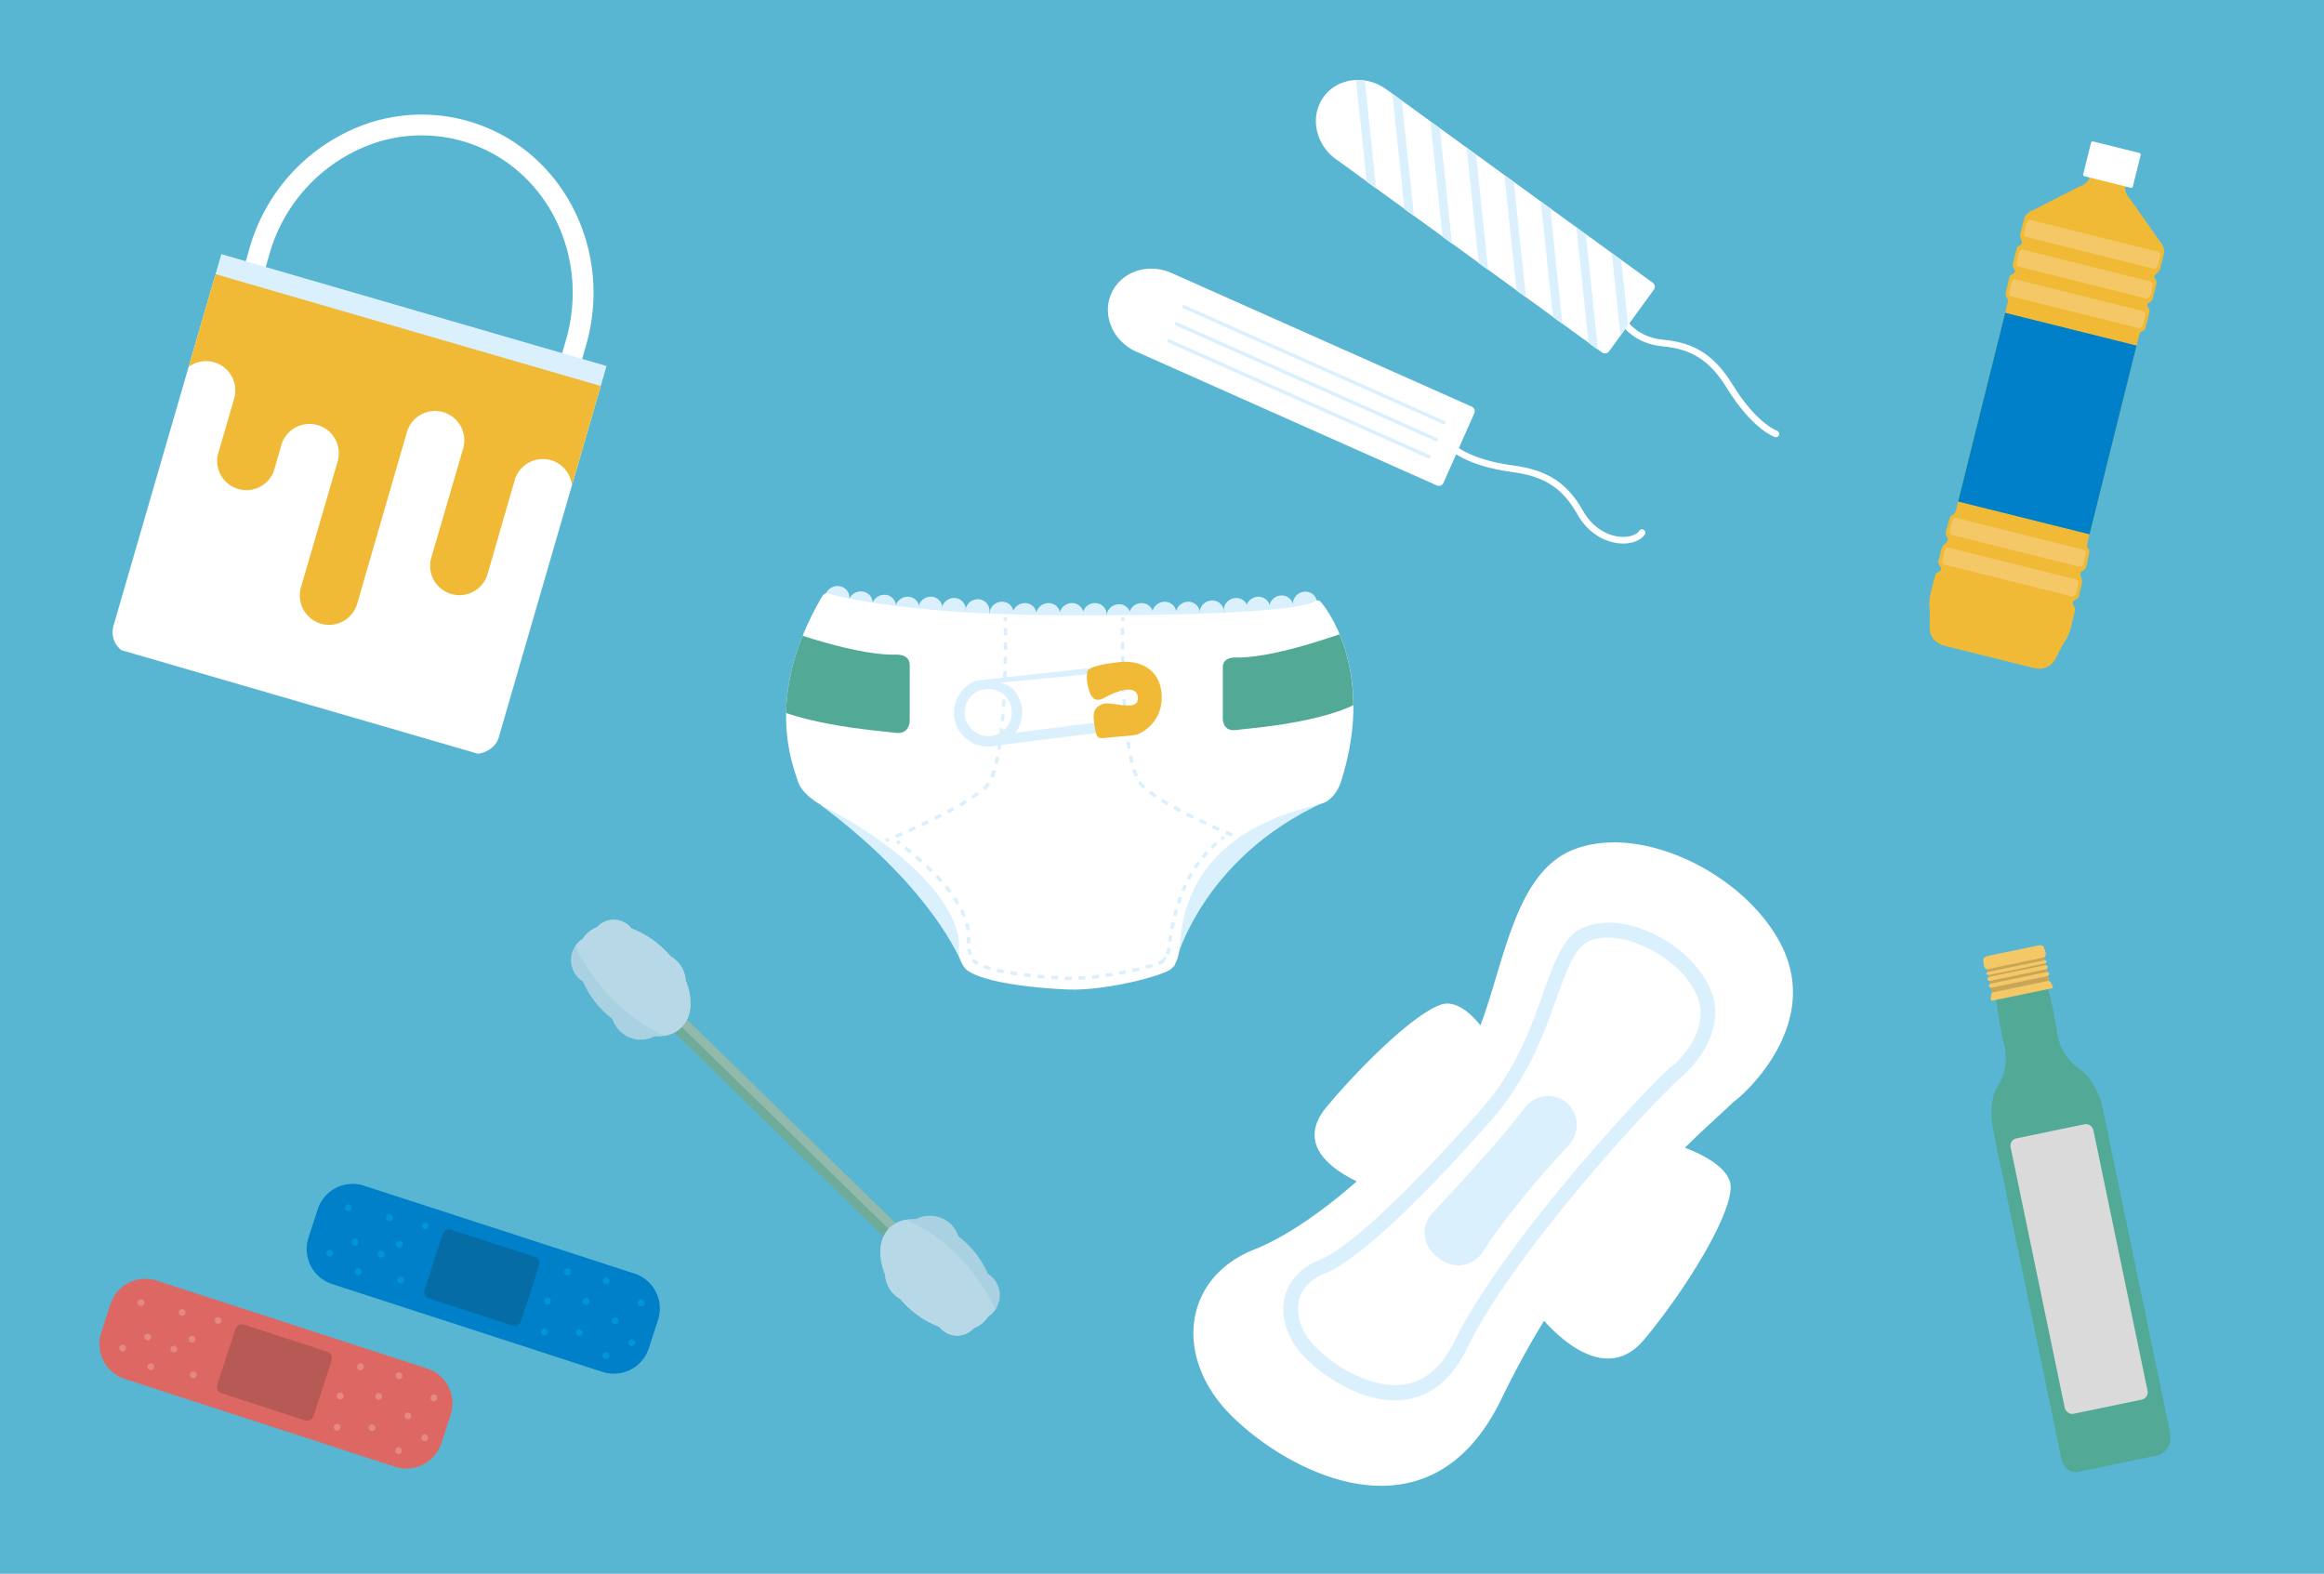<svg xmlns="http://www.w3.org/2000/svg" xmlns:xlink="http://www.w3.org/1999/xlink" viewBox="0 0 960 650"><defs><style>.cls-1,.cls-11,.cls-12,.cls-14,.cls-33,.cls-34,.cls-35,.cls-36,.cls-37,.cls-38,.cls-39,.cls-40,.cls-41,.cls-42,.cls-5,.cls-9{fill:none;}.cls-2{isolation:isolate;}.cls-3{fill:#58b6d2;}.cls-4{clip-path:url(#clip-path);}.cls-12,.cls-5{stroke:#fff;}.cls-11,.cls-12,.cls-14,.cls-5{stroke-linejoin:round;}.cls-5,.cls-9{stroke-width:8.59px;}.cls-6{fill:#fff;}.cls-7{clip-path:url(#clip-path-2);}.cls-8{fill:#f1ba36;}.cls-11,.cls-14,.cls-33,.cls-34,.cls-35,.cls-36,.cls-37,.cls-38,.cls-39,.cls-40,.cls-41,.cls-42,.cls-9{stroke:#dbf0fd;}.cls-10{clip-path:url(#clip-path-4);}.cls-11,.cls-12,.cls-14{stroke-linecap:round;}.cls-11,.cls-33,.cls-34,.cls-35,.cls-36,.cls-37,.cls-38,.cls-39,.cls-40,.cls-41,.cls-42{stroke-width:1.43px;}.cls-12{stroke-width:2.75px;}.cls-13{clip-path:url(#clip-path-6);}.cls-14{stroke-width:3.58px;}.cls-15{clip-path:url(#clip-path-7);}.cls-16{fill:#dd6863;}.cls-17{fill:#e4897f;}.cls-18{opacity:0.2;}.cls-19{clip-path:url(#clip-path-9);}.cls-20{fill:#1d1d1b;}.cls-21{fill:#0080c9;}.cls-22{fill:#0096d5;}.cls-23{clip-path:url(#clip-path-10);}.cls-24{fill:#6eab99;}.cls-25{fill:#91baad;}.cls-26{clip-path:url(#clip-path-11);}.cls-27{fill:#a9d1e2;}.cls-28{fill:#b7d9e7;}.cls-29{clip-path:url(#clip-path-12);}.cls-30{fill:#dbf0fd;}.cls-31{clip-path:url(#clip-path-13);}.cls-32{fill:#52aa96;}.cls-33,.cls-34,.cls-35,.cls-36,.cls-37,.cls-38,.cls-39,.cls-40,.cls-41,.cls-42{stroke-miterlimit:10;}.cls-33{stroke-dasharray:2.71 2.71;}.cls-34{stroke-dasharray:2.63 2.63;}.cls-35{stroke-dasharray:2.82 2.82;}.cls-36{stroke-dasharray:2.83 2.83;}.cls-37{stroke-dasharray:2.34 2.34;}.cls-38{stroke-dasharray:2.91 2.91;}.cls-40{stroke-dasharray:2.96 2.96;}.cls-41{stroke-dasharray:2.96 2.96;}.cls-42{stroke-dasharray:2.94 2.94;}.cls-43{clip-path:url(#clip-path-15);}.cls-44{clip-path:url(#clip-path-16);}.cls-45{mix-blend-mode:multiply;}.cls-46{clip-path:url(#clip-path-17);}.cls-47{fill:#dadada;}.cls-48{fill:#f4c866;}.cls-49{clip-path:url(#clip-path-18);}.cls-50{clip-path:url(#clip-path-19);}.cls-51{clip-path:url(#clip-path-20);}.cls-52{clip-path:url(#clip-path-21);}.cls-53{clip-path:url(#clip-path-22);}.cls-54{clip-path:url(#clip-path-23);}.cls-55{clip-path:url(#clip-path-24);}</style><clipPath id="clip-path"><rect class="cls-1" x="33.92" y="87.19" width="249.79" height="165.7" transform="translate(-48.77 275.15) rotate(-73.81)"/></clipPath><clipPath id="clip-path-2"><path class="cls-1" d="M100.45,108a9.52,9.52,0,0,0-11.78,6.48L46.88,258.43a9.52,9.52,0,0,0,3.22,10.11l147.77,42.9a9.48,9.48,0,0,0,8.13-6.8l41.8-143.95a9.52,9.52,0,0,0-6.48-11.78Z"/></clipPath><clipPath id="clip-path-4"><rect class="cls-1" x="457.58" y="33.03" width="277.37" height="191.48"/></clipPath><clipPath id="clip-path-6"><path class="cls-1" d="M572.91,37.08h0m0,0h0m0,0h0m0,0h0m0,0h0m0,0h0m0,0h0m0,0h0m-12.09-4a17.35,17.35,0,0,0-14.17,7c-5.78,8-3.48,19.47,5.12,25.73.11.06.33.21.5.32l109.41,79.5a2.06,2.06,0,0,0,2.88-.46l18.51-25.48a2,2,0,0,0-.45-2.87l-108-78.5c-.92-.66-1.67-1.2-1.68-1.19s0,0,0,0l-.16-.13A20.16,20.16,0,0,0,560.88,33Z"/></clipPath><clipPath id="clip-path-7"><rect class="cls-1" x="41.05" y="488.98" width="231.49" height="117.59"/></clipPath><clipPath id="clip-path-9"><rect class="cls-1" x="82.54" y="539.51" width="63.04" height="50.69"/></clipPath><clipPath id="clip-path-10"><rect class="cls-1" x="168.18" y="500.31" width="63.04" height="50.69"/></clipPath><clipPath id="clip-path-11"><rect class="cls-1" x="235.9" y="379.88" width="177.11" height="171.8"/></clipPath><clipPath id="clip-path-12"><rect class="cls-1" x="324.71" y="242.04" width="234.34" height="166.69"/></clipPath><clipPath id="clip-path-13"><path class="cls-1" d="M339.22,247c-11.32,19.55-14.5,36.13-14.51,48.88V296c0,13.78,3.73,23.05,4.84,26.67,2.15,7,13.42,11.81,13.42,11.81,45.63,24.7,53.69,48.43,53.15,55.94s3.22,10.2,3.22,10.2c9.13,7,41.87,8.06,41.87,8.06.64,0,1.28,0,1.93,0h.23c15.37,0,35.62-5.52,39.72-8.09,4.29-2.68,4.29-11.27,4.29-11.27,3.76-49.92,55.3-55.4,60.13-58.09s6.44-8.59,6.44-8.59c15-47.24-8-73.58-8-73.58-1.43-2.14-2.86-.71-2.86-.71-11.81,6.44-101.34,5.73-101.34,5.73-71.9,0-100.09-9.15-100.09-9.15h-.16c-1.35,0-2.32,2-2.32,2"/></clipPath><clipPath id="clip-path-15"><rect class="cls-1" x="492.98" y="347.94" width="247.65" height="265.74"/></clipPath><clipPath id="clip-path-16"><rect class="cls-1" x="724.14" y="400.13" width="165.7" height="220.73" transform="translate(-86.98 174.85) rotate(-11.74)"/></clipPath><clipPath id="clip-path-17"><rect class="cls-1" x="834.48" y="461.11" width="47.8" height="121.9" transform="translate(-88.26 185.54) rotate(-11.74)"/></clipPath><clipPath id="clip-path-18"><path class="cls-1" d="M821.34,394.79c-2.41.5-2.16,1.71-2.16,1.71l.18,1.71c.26,2.12,1.46,2.14,1.46,2.14l.25,1.21c-1.53.74.25,1.2.25,1.2l.17.81c-1.45,1.14.33,1.61.33,1.61l.25,1.2c-1.44,1.14.33,1.61.33,1.61l.42,2a4.3,4.3,0,0,0-.3,3.36l0,.06h0L848,408.13h0l0,0a4.26,4.26,0,0,0-1.61-3l-.42-2s1.44-1.14-.33-1.61l-.25-1.2s1.44-1.14-.34-1.61l-.17-.8s1.45-1.14-.25-1.21l-.25-1.2s1.1-.5.49-2.55l-.52-1.64s-.25-1.21-2.66-.71Z"/></clipPath><clipPath id="clip-path-19"><rect class="cls-1" x="813.47" y="392.85" width="38.3" height="6.91" transform="translate(-63.21 177.67) rotate(-11.74)"/></clipPath><clipPath id="clip-path-20"><rect class="cls-1" x="813.94" y="395.3" width="38.3" height="6.49" transform="matrix(0.98, -0.2, 0.2, 0.98, -63.66, 177.81)"/></clipPath><clipPath id="clip-path-21"><rect class="cls-1" x="814.48" y="397.7" width="38.3" height="6.91" transform="translate(-64.18 177.98) rotate(-11.74)"/></clipPath><clipPath id="clip-path-22"><rect class="cls-1" x="815.15" y="400.5" width="38.3" height="7.74" transform="translate(-64.82 178.18) rotate(-11.74)"/></clipPath><clipPath id="clip-path-23"><rect class="cls-1" x="783.63" y="96.64" width="220.73" height="165.7" transform="translate(503.59 1003.53) rotate(-76)"/></clipPath><clipPath id="clip-path-24"><path class="cls-1" d="M871.47,71.57,864,69.72l-1.1,4.38A6.22,6.22,0,0,1,860,76.61c-2.08.88-19.7,10-19.7,10s-3.5,1-4.27,4l-1.52,6.14a2.21,2.21,0,0,0,.11,1.42l.54,1.53s.22,1-.32,1.32l-1.1.65s-.54.33-.87,1.65l-1.31,5.25s-.33,1.32,0,1.86l.66,1.1s.76.65-.88,1.64a2,2,0,0,0-1.31,1.53l-1.09,4.38-.44,1.76a2.21,2.21,0,0,0,.11,1.42l.66,1.09a2,2,0,0,1,.11,1.43L825,142.33l-3.38,13.57L817.35,173l-4.48,18-3.6,14.46L808,210.65s-.44,1.75-1.42,2c0,0-.88-.22-1.64,2.85s-1.64,4.71-1,5.8l.65,1.1s.33,1-1,2.08c0,0-1.31.6-2,3.69a21.64,21.64,0,0,1-.87,3.51s-.44.36.22,1.45l.66,1.09a1.27,1.27,0,0,1-.44,1.76l-1.1.65s-.43-.11-1.09,2.52l-1.53,6.13a17.53,17.53,0,0,0-.43,5.48c.33,2.41,0,7.44.11,8.86s.45,5.7,6.58,7.23l18,4.47,17.95,4.48c6.13,1.53,8.43-2.09,9.2-3.29s2.84-5.81,4.26-7.78a17.53,17.53,0,0,0,2.19-5l1.53-6.14c.65-2.62.21-2.73.21-2.73l-.66-1.1a1.26,1.26,0,0,1,.44-1.75l1.1-.66c1.09-.65.87-1.17.87-1.17a22,22,0,0,1,.87-3.51c.88-3,0-4.19,0-4.19-.66-1.56.11-2.3.11-2.3l1.09-.65c1.1-.66,1.1-2.52,1.86-5.59s-.11-3.28-.11-3.28c-.77-.66-.33-2.41-.33-2.41l1.31-5.26,3.6-14.45,4.48-18,4.26-17.08,3.38-13.58,4.37-17.52a2,2,0,0,1,.76-1.2l1.1-.66a2.19,2.19,0,0,0,.76-1.2l.44-1.75,1.09-4.38a1.94,1.94,0,0,0-.44-2c-1-1.65,0-1.87,0-1.87l1.1-.65c.54-.33.87-1.65.87-1.65l1.31-5.25a2.61,2.61,0,0,0,0-1.86l-.66-1.1c-.33-.54.33-1.31.33-1.31l1.2-1.1a2.23,2.23,0,0,0,.77-1.2l1.53-6.13c.76-3.07-1.87-5.59-1.87-5.59s-11.28-16.3-12.71-18a6.28,6.28,0,0,1-1.42-3.61l1.09-4.38Z"/></clipPath></defs><g class="cls-2"><g id="Layer_1" data-name="Layer 1"><rect class="cls-3" width="960" height="650"/><g class="cls-4"><path class="cls-5" d="M227.54,177.37l10.35-35.64c11-37.85-9.36-77-45.45-87.51a65.6,65.6,0,0,0-40.26,1.21,72.32,72.32,0,0,0-45,48.35L96.85,139.42"/><rect class="cls-6" x="62.89" y="126.71" width="168.89" height="165.7" rx="9.5" transform="translate(-94.99 292.63) rotate(-73.81)"/></g><g class="cls-7"><path class="cls-8" d="M212.61,198.34a12.1,12.1,0,0,1,23.69,4.24l14.93-51.45L90.89,104.58,77,152.28A12.09,12.09,0,0,1,96.7,164.69l-6.79,23.37a12.1,12.1,0,0,0,23.14,6.72l3.08-10.61a12.11,12.11,0,1,1,23.25,6.75L124.32,242.6a12.1,12.1,0,0,0,23.24,6.75l20.52-70.86a12.1,12.1,0,1,1,23.24,6.75l-13.25,45.42a12.11,12.11,0,0,0,23.25,6.75Z"/></g><g class="cls-4"><line class="cls-9" x1="90.24" y1="109.1" x2="249.36" y2="155.3"/></g><g class="cls-10"><path class="cls-6" d="M486,113.67c-1-.47-1.89-.83-1.89-.82h0s0,0,0,0l-.18-.09c-9.72-4.33-20.84-.55-24.84,8.43s.63,19.77,10.35,24.1l.56.22,123.55,55a2.06,2.06,0,0,0,2.72-1.05L609,170.7a2.06,2.06,0,0,0-1-2.72Z"/></g><line class="cls-11" x1="489.13" y1="126.73" x2="596.46" y2="174.52"/><line class="cls-11" x1="485.99" y1="133.77" x2="593.32" y2="181.56"/><line class="cls-11" x1="482.86" y1="140.82" x2="590.19" y2="188.6"/><g class="cls-10"><path class="cls-12" d="M599.36,184.25s6.29,6.85,25.57,9.37c14.05,1.84,21.68,7.26,27.76,18,7.63,13.48,22.13,13.47,25.6,8.38"/><path class="cls-12" d="M733.58,179.21s-8.82-3-19-19.54c-7.4-12.09-15.45-16.86-27.73-18-15.42-1.49-21.3-14.74-18.07-20"/><path class="cls-6" d="M574.59,38.27c-.92-.66-1.67-1.2-1.68-1.19h0s0,0,0,0l-.16-.13c-8.6-6.25-20.26-4.87-26,3.09s-3.5,19.47,5.11,25.73c.11.06.33.21.5.32l109.41,79.5a2.06,2.06,0,0,0,2.88-.46l18.51-25.48a2,2,0,0,0-.45-2.87Z"/></g><g class="cls-13"><line class="cls-14" x1="619.44" y1="36.27" x2="630.86" y2="144.93"/><line class="cls-14" x1="646.92" y1="36.27" x2="658.35" y2="144.93"/><line class="cls-14" x1="660.43" y1="36.27" x2="671.85" y2="144.93"/><line class="cls-14" x1="573.56" y1="6.37" x2="584.98" y2="115.03"/><line class="cls-14" x1="633.42" y1="37.02" x2="644.84" y2="145.68"/><line class="cls-14" x1="589.44" y1="19.43" x2="600.86" y2="128.09"/><line class="cls-14" x1="605.18" y1="37.77" x2="616.6" y2="146.43"/><line class="cls-14" x1="559.29" y1="7.87" x2="570.71" y2="116.53"/></g><g class="cls-15"><g class="cls-15"><path class="cls-16" d="M64.74,528.93a15.17,15.17,0,0,0-19.12,9.74L41.8,550.43a15.17,15.17,0,0,0,9.74,19.11l111.69,36.29a15.17,15.17,0,0,0,19.11-9.74l3.82-11.76a15.16,15.16,0,0,0-9.74-19.11Z"/><path class="cls-17" d="M60.57,553.57a1.4,1.4,0,1,0-.9-1.77,1.4,1.4,0,0,0,.9,1.77"/><path class="cls-17" d="M61.91,565.82a1.4,1.4,0,1,0-.91-1.77,1.4,1.4,0,0,0,.91,1.77"/><path class="cls-17" d="M71.36,558.55a1.4,1.4,0,1,0-.9-1.77,1.4,1.4,0,0,0,.9,1.77"/><path class="cls-17" d="M89.66,546.77a1.4,1.4,0,1,0-.9-1.77,1.4,1.4,0,0,0,.9,1.77"/><path class="cls-17" d="M79.43,569.15a1.4,1.4,0,1,0-.9-1.77,1.4,1.4,0,0,0,.9,1.77"/><path class="cls-17" d="M148.44,565.87a1.4,1.4,0,1,0-.9-1.77,1.4,1.4,0,0,0,.9,1.77"/><path class="cls-17" d="M140.09,577.93a1.4,1.4,0,1,0-.9-1.77,1.4,1.4,0,0,0,.9,1.77"/><path class="cls-17" d="M138.86,590.82a1.4,1.4,0,1,0-.9-1.77,1.4,1.4,0,0,0,.9,1.77"/><path class="cls-17" d="M156,578.08a1.4,1.4,0,1,0-.91-1.77,1.41,1.41,0,0,0,.91,1.77"/><path class="cls-17" d="M178.83,578.7a1.4,1.4,0,1,0-.9-1.77,1.4,1.4,0,0,0,.9,1.77"/><path class="cls-17" d="M153.25,591.07a1.4,1.4,0,1,0-.9-1.77,1.4,1.4,0,0,0,.9,1.77"/><path class="cls-17" d="M164.37,569.57a1.4,1.4,0,1,0-.9-1.77,1.4,1.4,0,0,0,.9,1.77"/><path class="cls-17" d="M164.2,600.47a1.4,1.4,0,1,0-.9-1.77,1.41,1.41,0,0,0,.9,1.77"/><path class="cls-17" d="M175,595.17a1.4,1.4,0,1,0-.9-1.77,1.4,1.4,0,0,0,.9,1.77"/><path class="cls-17" d="M50.21,558.18a1.4,1.4,0,1,0-.9-1.77,1.4,1.4,0,0,0,.9,1.77"/><path class="cls-17" d="M74.8,543.42a1.4,1.4,0,1,0-.91-1.77,1.4,1.4,0,0,0,.91,1.77"/><path class="cls-17" d="M78.88,554.5a1.41,1.41,0,1,0-.9-1.77,1.41,1.41,0,0,0,.9,1.77"/><path class="cls-17" d="M57.8,539.38a1.41,1.41,0,1,0-.91-1.77,1.41,1.41,0,0,0,.91,1.77"/><g class="cls-18"><g class="cls-19"><path class="cls-20" d="M100.77,547.13a2.81,2.81,0,0,0-3.54,1.81l-7.47,23a2.81,2.81,0,0,0,1.8,3.54L126,586.66a2.81,2.81,0,0,0,3.54-1.81l7.47-23a2.81,2.81,0,0,0-1.81-3.54Z"/></g></g><path class="cls-17" d="M168.05,586.13a1.4,1.4,0,1,0-.9-1.77,1.4,1.4,0,0,0,.9,1.77"/><path class="cls-21" d="M150.37,489.73a15.17,15.17,0,0,0-19.12,9.74l-3.82,11.76a15.16,15.16,0,0,0,9.74,19.11l111.69,36.29A15.16,15.16,0,0,0,268,556.89l3.82-11.75A15.17,15.17,0,0,0,262.05,526Z"/><path class="cls-22" d="M146.2,514.37a1.4,1.4,0,1,0-.9-1.77,1.4,1.4,0,0,0,.9,1.77"/><path class="cls-22" d="M147.54,526.62a1.4,1.4,0,1,0-.9-1.77,1.4,1.4,0,0,0,.9,1.77"/><path class="cls-22" d="M157,519.35a1.4,1.4,0,1,0-.9-1.77,1.4,1.4,0,0,0,.9,1.77"/><path class="cls-22" d="M175.29,507.58a1.41,1.41,0,1,0-.9-1.77,1.41,1.41,0,0,0,.9,1.77"/><path class="cls-22" d="M165.07,530a1.4,1.4,0,1,0-.91-1.77,1.4,1.4,0,0,0,.91,1.77"/><path class="cls-22" d="M234.07,526.62a1.4,1.4,0,1,0-.9-1.77,1.4,1.4,0,0,0,.9,1.77"/><path class="cls-22" d="M225.72,538.68a1.4,1.4,0,1,0-.9-1.77,1.4,1.4,0,0,0,.9,1.77"/><path class="cls-22" d="M224.49,551.57a1.4,1.4,0,1,0-.9-1.77,1.4,1.4,0,0,0,.9,1.77"/><path class="cls-22" d="M241.63,538.83a1.41,1.41,0,1,0-.9-1.77,1.41,1.41,0,0,0,.9,1.77"/><path class="cls-22" d="M264.47,539.51a1.41,1.41,0,1,0-.91-1.77,1.41,1.41,0,0,0,.91,1.77"/><path class="cls-22" d="M238.88,551.82a1.4,1.4,0,1,0-.9-1.77,1.41,1.41,0,0,0,.9,1.77"/><path class="cls-22" d="M250,530.32a1.4,1.4,0,1,0-.9-1.77,1.4,1.4,0,0,0,.9,1.77"/><path class="cls-22" d="M249.84,561.22a1.4,1.4,0,1,0-.91-1.77,1.41,1.41,0,0,0,.91,1.77"/><path class="cls-22" d="M260.59,555.92a1.4,1.4,0,1,0-.9-1.77,1.41,1.41,0,0,0,.9,1.77"/><path class="cls-22" d="M135.84,519a1.4,1.4,0,1,0-.9-1.77,1.4,1.4,0,0,0,.9,1.77"/><path class="cls-22" d="M160.43,504.22a1.4,1.4,0,1,0-.9-1.77,1.4,1.4,0,0,0,.9,1.77"/><path class="cls-22" d="M164.51,515.3a1.4,1.4,0,1,0-.9-1.77,1.4,1.4,0,0,0,.9,1.77"/><path class="cls-22" d="M143.43,500.18a1.4,1.4,0,1,0-.9-1.77,1.41,1.41,0,0,0,.9,1.77"/><g class="cls-18"><g class="cls-23"><path class="cls-20" d="M186.4,507.94a2.8,2.8,0,0,0-3.54,1.8l-7.47,23a2.81,2.81,0,0,0,1.81,3.54l34.46,11.2a2.81,2.81,0,0,0,3.54-1.81l7.47-23a2.81,2.81,0,0,0-1.8-3.54Z"/></g></g><path class="cls-22" d="M253.68,546.88a1.4,1.4,0,1,0-.9-1.77,1.4,1.4,0,0,0,.9,1.77"/></g></g><rect class="cls-24" x="321.23" y="378.46" width="7.46" height="176.14" transform="translate(-235.87 373.16) rotate(-45.69)"/><rect class="cls-25" x="325.68" y="386.68" width="3.74" height="159.54" transform="translate(-235.03 374.98) rotate(-45.69)"/><g class="cls-26"><path class="cls-27" d="M279.56,396.93a12.34,12.34,0,0,1,3.71,8.13c3,7.44,2.66,14.72-1.66,19.15a12.81,12.81,0,0,1-6.87,3.56,18,18,0,0,1-4.33.29,12.38,12.38,0,0,1-14.3-2.15,12.21,12.21,0,0,1-3.12-5,40.17,40.17,0,0,1-3.53-3.07,38.86,38.86,0,0,1-8.64-12.4A10,10,0,0,1,239,404a10.39,10.39,0,0,1-1.31-13.31,11.18,11.18,0,0,1,1.13-1.38,10.19,10.19,0,0,1,1.86-1.5,12.1,12.1,0,0,1,1.57-2,12.24,12.24,0,0,1,4.35-2.84,4,4,0,0,1,.28-.3,9.26,9.26,0,0,1,13.1-.15,9.54,9.54,0,0,1,.91,1,38.45,38.45,0,0,1,13.51,8.69c.94.92,1.81,1.85,2.63,2.82a12.46,12.46,0,0,1,2.5,1.89"/><path class="cls-28" d="M279.56,396.93a12.34,12.34,0,0,1,3.71,8.13c3,7.44,2.66,14.72-1.66,19.15a12.81,12.81,0,0,1-6.87,3.56c-10.18-4.3-20.25-12.08-28.35-22.74a77.2,77.2,0,0,1-8.67-14.33,11.18,11.18,0,0,1,1.13-1.38,10.19,10.19,0,0,1,1.86-1.5,12.1,12.1,0,0,1,1.57-2,12.24,12.24,0,0,1,4.35-2.84,4,4,0,0,1,.28-.3,9.26,9.26,0,0,1,13.1-.15,9.54,9.54,0,0,1,.91,1,38.45,38.45,0,0,1,13.51,8.69c.94.92,1.81,1.85,2.63,2.82a12.46,12.46,0,0,1,2.5,1.89"/><path class="cls-27" d="M369.36,534.64a12.33,12.33,0,0,1-3.72-8.14c-3-7.44-2.66-14.72,1.66-19.15a12.85,12.85,0,0,1,6.87-3.56,17.54,17.54,0,0,1,4.33-.28,12.38,12.38,0,0,1,14.3,2.14,12.21,12.21,0,0,1,3.12,5,42,42,0,0,1,3.53,3.08,38.56,38.56,0,0,1,8.64,12.39,10.39,10.39,0,0,1,3.1,14.71,11.18,11.18,0,0,1-1.13,1.38,10.48,10.48,0,0,1-1.85,1.5,12.71,12.71,0,0,1-1.58,2,12.24,12.24,0,0,1-4.35,2.84,4,4,0,0,1-.28.3,9.26,9.26,0,0,1-13.1.15,9.54,9.54,0,0,1-.91-1,40,40,0,0,1-16.13-11.51,11.87,11.87,0,0,1-2.5-1.88"/><path class="cls-28" d="M369.36,534.64a12.33,12.33,0,0,1-3.72-8.14c-3-7.44-2.66-14.72,1.66-19.15a12.85,12.85,0,0,1,6.87-3.56c10.19,4.3,20.25,12.08,28.36,22.74a77.46,77.46,0,0,1,8.66,14.33,11.18,11.18,0,0,1-1.13,1.38,10.48,10.48,0,0,1-1.85,1.5,12.71,12.71,0,0,1-1.58,2,12.24,12.24,0,0,1-4.35,2.84,4,4,0,0,1-.28.3,9.26,9.26,0,0,1-13.1.15,9.54,9.54,0,0,1-.91-1,40,40,0,0,1-16.13-11.51,11.87,11.87,0,0,1-2.5-1.88"/></g><g class="cls-29"><path class="cls-30" d="M344.69,251.77a5.22,5.22,0,0,0,6.05-3.87,4.73,4.73,0,0,0-3.79-5.76A5.23,5.23,0,0,0,340.9,246a4.74,4.74,0,0,0,3.79,5.76"/><path class="cls-30" d="M354.35,254a5.24,5.24,0,0,0,6-3.88,4.73,4.73,0,0,0-3.79-5.76,5.24,5.24,0,0,0-6.05,3.87,4.74,4.74,0,0,0,3.79,5.77"/><path class="cls-30" d="M364.93,255.61a5.22,5.22,0,0,0,5.2-5,4.76,4.76,0,0,0-4.83-4.94,5.21,5.21,0,0,0-5.19,4.95,4.75,4.75,0,0,0,4.82,4.94"/><path class="cls-30" d="M374.83,256.37a5.21,5.21,0,0,0,4.93-5.21,4.76,4.76,0,0,0-5.08-4.68,5.21,5.21,0,0,0-4.93,5.21,4.76,4.76,0,0,0,5.08,4.68"/><path class="cls-30" d="M384.36,256.37a5.2,5.2,0,0,0,4.93-5.21,4.75,4.75,0,0,0-5.07-4.68,5.2,5.2,0,0,0-4.93,5.21,4.75,4.75,0,0,0,5.07,4.68"/><path class="cls-30" d="M394,256.9a5.21,5.21,0,0,0,4.93-5.22,4.76,4.76,0,0,0-5.08-4.68,5.2,5.2,0,0,0-4.92,5.21A4.76,4.76,0,0,0,394,256.9"/><path class="cls-30" d="M403.81,257.42a5.2,5.2,0,0,0,4.92-5.21,4.76,4.76,0,0,0-5.07-4.69,5.21,5.21,0,0,0-4.93,5.22,4.75,4.75,0,0,0,5.08,4.68"/><path class="cls-30" d="M413.77,258.43a5.2,5.2,0,0,0,4.93-5.21,4.75,4.75,0,0,0-5.07-4.68,5.2,5.2,0,0,0-4.93,5.21,4.75,4.75,0,0,0,5.07,4.68"/><path class="cls-30" d="M423.25,259a5.22,5.22,0,0,0,4.93-5.22,4.77,4.77,0,0,0-5.08-4.68,5.21,5.21,0,0,0-4.93,5.21,4.76,4.76,0,0,0,5.08,4.69"/><path class="cls-30" d="M433,259a5.22,5.22,0,0,0,4.93-5.22,4.76,4.76,0,0,0-5.08-4.68,5.22,5.22,0,0,0-4.93,5.21A4.77,4.77,0,0,0,433,259"/><path class="cls-30" d="M442.69,259a5.22,5.22,0,0,0,4.93-5.22,4.76,4.76,0,0,0-5.08-4.68,5.21,5.21,0,0,0-4.93,5.21,4.76,4.76,0,0,0,5.08,4.69"/><path class="cls-30" d="M452.22,259a5.21,5.21,0,0,0,4.93-5.22,4.76,4.76,0,0,0-5.08-4.68,5.2,5.2,0,0,0-4.92,5.21,4.76,4.76,0,0,0,5.07,4.69"/><path class="cls-30" d="M462.13,259.48a5.22,5.22,0,0,0,4.93-5.21,4.77,4.77,0,0,0-5.08-4.69,5.22,5.22,0,0,0-4.93,5.22,4.76,4.76,0,0,0,5.08,4.68"/><path class="cls-30" d="M471.45,259a5.21,5.21,0,0,0,4.93-5.21,4.76,4.76,0,0,0-5.08-4.68,5.21,5.21,0,0,0-4.93,5.21,4.76,4.76,0,0,0,5.08,4.68"/><path class="cls-30" d="M481,258.45a5.21,5.21,0,0,0,4.93-5.21,4.76,4.76,0,0,0-5.08-4.69,5.22,5.22,0,0,0-4.93,5.22,4.76,4.76,0,0,0,5.08,4.68"/><path class="cls-30" d="M490.74,258.45a5.22,5.22,0,0,0,4.93-5.21,4.77,4.77,0,0,0-5.08-4.69,5.21,5.21,0,0,0-4.93,5.22,4.75,4.75,0,0,0,5.08,4.68"/><path class="cls-30" d="M500.61,257.93a5.21,5.21,0,0,0,4.93-5.22,4.75,4.75,0,0,0-5.08-4.68,5.22,5.22,0,0,0-4.93,5.21,4.77,4.77,0,0,0,5.08,4.69"/><path class="cls-30" d="M510.55,256.88a5.2,5.2,0,0,0,4.93-5.21A4.75,4.75,0,0,0,510.4,247a5.21,5.21,0,0,0-4.93,5.21,4.76,4.76,0,0,0,5.08,4.68"/><path class="cls-30" d="M519.71,256.37a5.2,5.2,0,0,0,4.93-5.21,4.75,4.75,0,0,0-5.08-4.68,5.2,5.2,0,0,0-4.92,5.21,4.75,4.75,0,0,0,5.07,4.68"/><path class="cls-30" d="M529.32,255.85a5.2,5.2,0,0,0,4.92-5.21,4.75,4.75,0,0,0-5.07-4.68,5.2,5.2,0,0,0-4.93,5.21,4.75,4.75,0,0,0,5.08,4.68"/><path class="cls-30" d="M539.13,254.28a5.2,5.2,0,0,0,4.92-5.21,4.75,4.75,0,0,0-5.07-4.68,5.2,5.2,0,0,0-4.93,5.21,4.75,4.75,0,0,0,5.08,4.68"/><path class="cls-30" d="M397,397.28s-11.45-30.06-57.95-64.74l50.35,2,17,22.79s.87,18.78.87,19.31-.8,15.59-1.32,16.13-9,4.48-9,4.48"/><path class="cls-30" d="M485,399.34s10-44.38,62.15-68.11l-53.9,3.69-17.24,22.64s-1,18.77-1,19.31.66,15.59,1.18,16.14,8.85,6.33,8.85,6.33"/><path class="cls-6" d="M546,249.11s23,26.34,8,73.58c0,0-1.61,5.91-6.44,8.59s-56.37,8.17-60.13,58.09c0,0,0,8.59-4.29,11.27s-26.31,8.59-41.88,8.06c0,0-32.74-1.08-41.87-8.06,0,0-3.76-2.68-3.22-10.2S388.6,359.2,343,334.5c0,0-11.27-4.83-13.42-11.81S315.6,287.8,339.22,247c0,0,1-2.18,2.48-2,0,0,28.19,9.1,100.09,9.15,0,0,89.53.71,101.34-5.73,0,0,1.43-1.43,2.86.71"/></g><g class="cls-31"><path class="cls-32" d="M317.2,257.66S350.33,270.4,369,270.4c0,0,6.79-.84,6.79,4.25V297.8s0,5.73-5.94,4.88-45.87-3.39-60.32-16.14S301.91,267,301.91,267Z"/><path class="cls-32" d="M559.42,259.77s-30.71,11.81-48,11.81c0,0-6.3-.79-6.3,3.94V297s0,5.31,5.51,4.52,42.53-3.15,55.91-15,7.09-18.11,7.09-18.11Z"/><path class="cls-33" d="M502.49,348.23c-9,8.19-15.11,17.93-18.65,36.68"/><path class="cls-34" d="M482.94,391.5a13.24,13.24,0,0,1-1.28,3.72"/><path class="cls-35" d="M476,398.74c-7.19,2.24-21.73,5.1-31.87,5.31"/><path class="cls-36" d="M437.09,403.84c-7.8-.43-24.36-1.73-31.94-5.22"/><path class="cls-37" d="M400.85,394.25a12.14,12.14,0,0,1-.7-3.42"/><path class="cls-38" d="M399.94,384.14c-1.1-7.05-6.46-18.7-27.12-34.9"/><path class="cls-39" d="M371.67,348.35l-1.16-.88m29.6,42.19c0-.38,0-.77,0-1.17s.05-.93,0-1.46M403.9,398a8.25,8.25,0,0,1-1.17-.8,4.32,4.32,0,0,1-.79-.86m40.8,7.75q-.72,0-1.41,0l-1.41,0m41-7.68a4.74,4.74,0,0,1-1,.87,6.63,6.63,0,0,1-1.26.63m4.93-11.56c-.08.44-.16.88-.23,1.33,0,0,0,.52-.07,1.32m22.26-43.32-1,.87"/></g><g class="cls-29"><path class="cls-40" d="M415.34,259.39c.11,13-.12,50.95-6.27,63"/><path class="cls-41" d="M404,327.67c-9.61,7.26-28.39,15.43-35.41,18.38"/><path class="cls-39" d="M367.26,346.61c-.87.37-1.37.56-1.37.56m42.44-23.55a8.1,8.1,0,0,1-.92,1.16c-.33.33-.69.68-1.07,1M415.28,255s0,.52,0,1.48"/><path class="cls-42" d="M463.69,259.36c-.11,12.92.13,50.56,6.28,62.5"/><path class="cls-41" d="M475,327.16c9.62,7.26,28.39,15.44,35.41,18.38"/><path class="cls-39" d="M511.77,346.11l1.37.56m-42.43-23.54a7.75,7.75,0,0,0,.92,1.14c.33.34.68.68,1.07,1M463.75,255s0,.52,0,1.47"/><path class="cls-30" d="M400.65,300.42a9.75,9.75,0,1,1,13.71,1.44,9.76,9.76,0,0,1-13.71-1.44m55.37-.21a2.15,2.15,0,0,0-2.4-1.86l-34.13,4.3a14.06,14.06,0,0,0-.35-17.21c-1.84-2.28-3.31-2.65-5.93-3.43l52.24-5.11c.33-.18-.49-1.77-.65-2.11a.7.7,0,0,0-.94-.34l-60.3,6.6a13.83,13.83,0,0,0-4.17,2.31,14,14,0,0,0,11.55,24.69h0l43.21-5.44a2.15,2.15,0,0,0,1.87-2.4"/><path class="cls-8" d="M449.25,277a15.63,15.63,0,0,0,0,5.72c.63,2.49,1.54,8.5,6.94,5.5s13.83-5.95,13.83.31c0,5.81-11.39.71-14.88,2.38s-3.8,3.54-3.05,8.46,1,5.83,4.39,5.42,10.73-.89,12.81-1.31,11.16-5.2,10.56-16.46-9.84-14.32-17-13.6c-1.5.21-11.69,1.11-13.6,3.58"/></g><g class="cls-43"><path class="cls-30" d="M516.81,529.73l43.57-28.6s54.47-59.91,55.83-64,27.23-57.19,27.23-57.19,44.94-9.53,47.66-8.17,39.49,47.66,39.49,47.66l-50.38,61.28S623,543.34,621.66,546.07s-46.3,55.83-46.3,55.83L527.7,558.32Z"/><path class="cls-6" d="M648.17,472.86c-9.75,10.34-25.4,28.36-35.74,44.3a11.92,11.92,0,0,1-16.54,3.55,16.09,16.09,0,0,1-2.36-1.77,12,12,0,0,1-1.78-18c10-10.63,28.06-30.12,38.1-43.42a12.12,12.12,0,0,1,17.72-1.77,12.4,12.4,0,0,1,.6,17.13m8.27-84.17c-5.91,2.36-9.16,11.81-13.59,23.92-5,14.18-11.52,31.9-25.7,48.73-2.06,2.37-48.43,56.12-70,64.69-5.91,2.36-9.75,6.49-10.64,11.51-1.18,6.21,1.18,13,7.09,18.91a56,56,0,0,0,19.2,12.7c16.83,6.79,29.53,1.77,37.8-14.77,18.91-39,75-100.42,89.49-113.71h.3c.3,0,18-14.77,10-30.72C696.6,402,688,394.6,678,390.46l2.36-5.61L678,390.46c-8-3.54-16-4.13-21.56-1.77"/><path class="cls-6" d="M694.24,445.1c-16.24,14.77-70.59,75-88.31,111.94-11.52,23.63-30.13,24.22-45.48,18a68.38,68.38,0,0,1-21.27-14.17c-13.88-14.18-11.81-33.38,5.91-40.47,17.42-7.08,55.52-49.32,67.63-63.2,26.59-30.72,24.52-67,41.35-74.13,7.68-3.25,17.13-2.37,26.29,1.47C691.29,389,701,397.25,705.76,407c10.34,20.38-11.52,38.1-11.52,38.1m41.94-54.05c-14.47-29.53-58.18-51.69-86.83-39.87-23.34,9.75-27.77,45.48-37.81,72.36-4.13-5.32-10-10-15.36-8.86-10.63,2.66-34,25.4-48.43,42.82-13,15.95,4.13,26.29,12.7,30.43-14.48,12.7-29.83,23.33-42.83,28.35-28.94,11.81-32.78,44.3-9.45,67.93s82.11,55.23,111.94-6.2c5.61-11.52,11.52-22.45,17.72-32.49,7.38,8.27,26.58,26,41.64,7.38C696,533.11,715.21,502.1,714.91,490c-.29-7.09-10.33-12.7-18.9-15.95,7.09-7.08,14.18-13.29,20.38-19.19.3.29,36.62-29.24,19.79-63.8"/></g><g class="cls-44"><path class="cls-32" d="M826.36,481.43l20.44,98.34,3.51,16.89,1,5s1,7.55,7.51,6.21l17.38-3.61,15.4-3.2s6.35-1.84,4.7-9.79L886.94,546,873.83,483l-5.78-27.81s-3-9.73-9-13.66a22.27,22.27,0,0,1-9.16-14.16s-2.72-18.09-4.83-20.76l-20.86,4.33s2.41,16.6,3.83,21c0,0,2.46,9.33-3.15,17.23,0,0-4,6-1.26,18.92Z"/><g class="cls-45"><g class="cls-46"><rect class="cls-47" x="841.36" y="466.08" width="34.92" height="116.17" rx="3.04" transform="translate(-88.68 185.68) rotate(-11.74)"/></g></g><path class="cls-48" d="M848,408.08a4.26,4.26,0,0,0-1.61-3l-.42-2s1.44-1.14-.33-1.61l-.25-1.2s1.44-1.14-.34-1.61l-.16-.8s1.44-1.14-.26-1.21l-.25-1.21s1.1-.49.49-2.54l-.52-1.64s-.25-1.21-2.66-.71l-10.15,2.11-10.16,2.11c-2.41.5-2.16,1.71-2.16,1.71l.18,1.71c.26,2.12,1.46,2.14,1.46,2.14l.25,1.21c-1.53.73.25,1.2.25,1.2l.17.81c-1.45,1.14.33,1.61.33,1.61l.25,1.2c-1.44,1.14.33,1.61.33,1.61l.42,2a4.3,4.3,0,0,0-.3,3.36l0,.06h0L848,408.13h0Z"/></g><g class="cls-49"><g class="cls-18"><g class="cls-50"><rect class="cls-20" x="820.35" y="397.82" width="25.41" height="1.18" transform="translate(-63.63 177.81) rotate(-11.74)"/></g></g><g class="cls-18"><g class="cls-51"><rect class="cls-20" x="820.82" y="400.26" width="25.41" height="0.77" transform="translate(-64.08 177.95) rotate(-11.74)"/></g></g><g class="cls-18"><g class="cls-52"><rect class="cls-20" x="821.36" y="402.67" width="25.41" height="1.18" transform="translate(-64.6 178.11) rotate(-11.74)"/></g></g><g class="cls-18"><g class="cls-53"><rect class="cls-20" x="822.03" y="405.47" width="25.41" height="2.01" transform="translate(-65.24 178.32) rotate(-11.74)"/></g></g></g><g class="cls-54"><path class="cls-8" d="M859.65,238.42c-.66-1.56.11-2.3.11-2.3l1.09-.65c1.1-.66,1.1-2.52,1.86-5.59s-.11-3.28-.11-3.28c-.77-.66-.33-2.41-.33-2.41l1.31-5.26,3.6-14.45,4.48-18,4.26-17.08,3.38-13.58,4.37-17.52a2,2,0,0,1,.76-1.2l1.1-.66a2.19,2.19,0,0,0,.76-1.2l.44-1.75,1.09-4.38a1.94,1.94,0,0,0-.44-2c-1-1.65,0-1.87,0-1.87l1.1-.65c.54-.33.87-1.65.87-1.65l1.31-5.25a2.61,2.61,0,0,0,0-1.86l-.66-1.1c-.33-.54.33-1.31.33-1.31l1.2-1.1a2.23,2.23,0,0,0,.77-1.2l1.53-6.13c.76-3.07-1.87-5.59-1.87-5.59s-11.28-16.3-12.71-18a6.28,6.28,0,0,1-1.42-3.61l1.09-4.38-7.45-1.86L864,69.72l-1.1,4.38A6.22,6.22,0,0,1,860,76.61c-2.08.88-19.7,10-19.7,10s-3.5,1-4.27,4l-1.52,6.14a2.21,2.21,0,0,0,.11,1.42l.54,1.53s.22,1-.32,1.32l-1.1.65s-.54.33-.87,1.65l-1.31,5.25s-.33,1.32,0,1.86l.66,1.1s.76.65-.88,1.64a2,2,0,0,0-1.31,1.53l-1.09,4.38-.44,1.76a2.21,2.21,0,0,0,.11,1.42l.66,1.09a2,2,0,0,1,.11,1.43L825,142.33l-3.38,13.57L817.35,173l-4.48,18-3.6,14.46L808,210.65s-.44,1.75-1.42,2c0,0-.88-.22-1.64,2.85s-1.64,4.71-1,5.8l.65,1.1s.33,1-1,2.08c0,0-1.31.6-2,3.69a21.64,21.64,0,0,1-.87,3.51s-.44.35.22,1.45l.66,1.09a1.27,1.27,0,0,1-.44,1.76l-1.1.65s-.43-.11-1.09,2.52l-1.53,6.13a17.53,17.53,0,0,0-.43,5.48c.33,2.41,0,7.44.11,8.86s.45,5.7,6.58,7.23l18,4.47,17.95,4.48c6.13,1.53,8.43-2.09,9.2-3.29s2.84-5.81,4.26-7.78a17.53,17.53,0,0,0,2.19-5l1.53-6.14c.65-2.62.21-2.73.21-2.73l-.66-1.1a1.26,1.26,0,0,1,.44-1.75l1.1-.66c1.09-.66.87-1.17.87-1.17a22,22,0,0,1,.87-3.51c.88-3,0-4.19,0-4.19"/></g><g class="cls-55"><rect class="cls-21" x="805.58" y="143.13" width="80.35" height="63.65" transform="translate(471.43 953.27) rotate(-76)"/></g><rect class="cls-48" x="854.43" y="97.01" width="7.22" height="56.88" rx="1.35" transform="translate(528.78 927.67) rotate(-76)"/><rect class="cls-48" x="857.49" y="84.74" width="7.22" height="56.88" rx="1.35" transform="translate(543 921.34) rotate(-76)"/><rect class="cls-48" x="860.55" y="72.48" width="7.22" height="56.88" rx="1.35" transform="translate(557.22 915) rotate(-76)"/><rect class="cls-48" x="826.81" y="207.82" width="7.22" height="56.88" rx="1.35" transform="translate(400.32 984.87) rotate(-76)"/><rect class="cls-48" x="829.87" y="195.55" width="7.22" height="56.88" rx="1.35" transform="translate(414.54 978.54) rotate(-76)"/><rect class="cls-6" x="864.97" y="57.42" width="14.8" height="21.13" rx="0.7" transform="translate(595.39 898) rotate(-76)"/></g></g></svg>